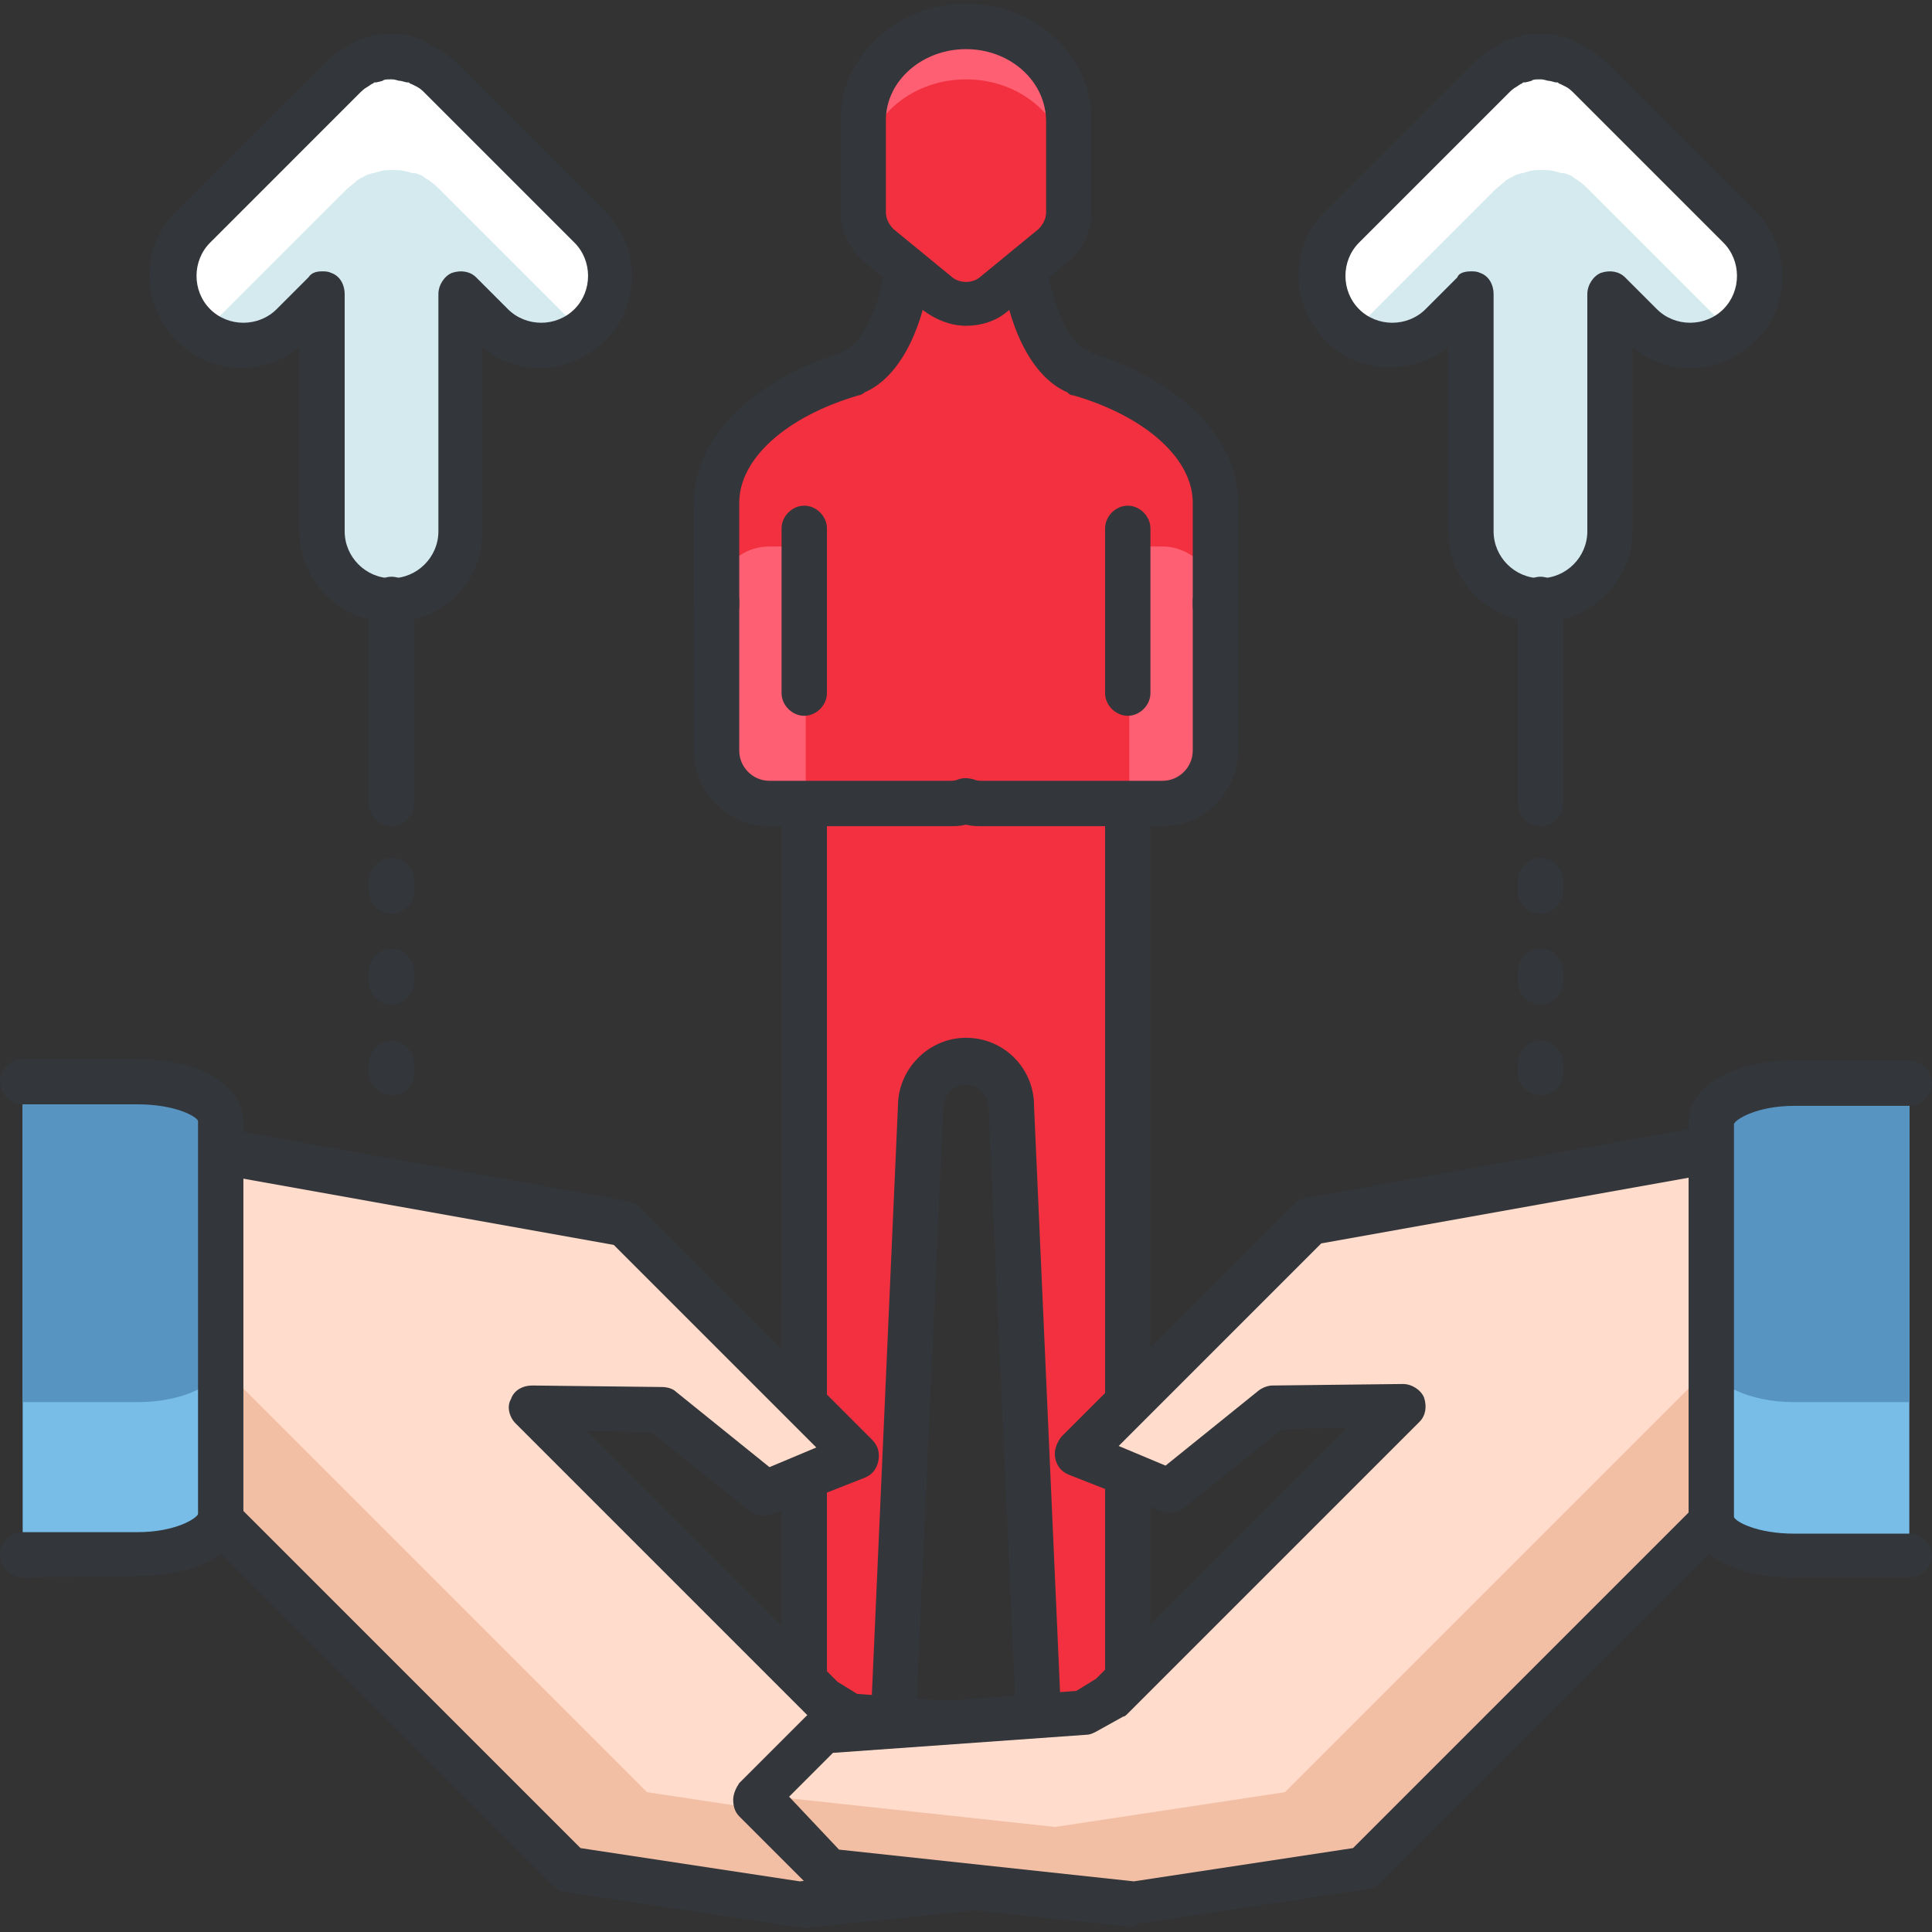 <?xml version="1.0" encoding="iso-8859-1"?>
<!-- Generator: Adobe Illustrator 19.0.0, SVG Export Plug-In . SVG Version: 6.00 Build 0)  -->
<svg version="1.1" id="Capa_1" xmlns="http://www.w3.org/2000/svg" xmlns:xlink="http://www.w3.org/1999/xlink" x="0px" y="0px"
	 viewBox="0 0 484.693 484.693" style="enable-background:new 0 0 484.693 484.693;" xml:space="preserve">
<rect x="0" y="0" width="484.693" height="484.693" fill="#333333" stroke="none"/>
<path style="fill:#F2303F;" d="M270.791,93.867L270.791,93.867c-7.206-2.276-13.274-14.412-14.412-29.961h-28.065
	c-1.517,15.55-7.206,27.686-14.412,29.961l0,0c-20.101,6.068-34.133,18.204-34.133,32.237v25.79h125.535v-25.79
	C304.924,112.071,291.271,99.935,270.791,93.867z"/>
<path style="fill:#FF5F72;" d="M291.65,137.102h-45.132c-1.517,0-3.034,0.379-4.172,0.759c-1.517-0.379-2.655-0.759-4.172-0.759
	h-45.132c-7.585,0-13.274,6.068-13.274,13.274v37.547c0,7.585,6.068,13.274,13.274,13.274h45.132c1.517,0,3.034-0.379,4.172-0.759
	c1.138,0.379,2.655,0.759,4.172,0.759h45.132c7.585,0,13.274-6.068,13.274-13.274v-37.547
	C304.924,143.17,298.856,137.102,291.65,137.102z"/>
<path style="fill:#33363A;" d="M304.924,157.582c-3.034,0-5.689-2.655-5.689-5.689v-25.79c0-10.998-11.757-21.618-29.961-26.927
	c-0.759,0-1.138-0.379-1.517-0.759c-7.964-3.413-14.033-14.033-16.308-28.824h-18.204c-2.276,14.791-8.344,25.41-16.308,28.824
	c-0.379,0.379-1.138,0.759-1.517,0.759c-18.204,5.31-29.961,15.929-29.961,26.927v25.79c0,3.034-2.655,5.689-5.689,5.689
	s-5.689-2.655-5.689-5.689v-25.79c0-15.929,14.033-30.341,36.788-37.547c0.379-0.379,0.759-0.379,1.138-0.759
	c3.413-1.138,9.102-9.481,10.619-25.031c0.379-3.034,2.655-5.31,5.689-5.31h28.065c3.034,0,5.31,2.276,5.689,5.31
	c1.517,15.17,6.827,23.893,10.619,25.031c0.379,0,0.759,0.379,1.138,0.759c22.756,7.206,36.788,21.618,36.788,37.547v25.79
	C310.613,155.307,308.338,157.582,304.924,157.582z"/>
<path style="fill:#FF5F72;" d="M268.136,30.151c0-12.895-11.757-23.514-25.79-23.514c-14.412,0-25.79,10.619-25.79,23.514
	c0,0.379,0,1.138,0,1.517s0,0.759,0,1.138v20.101c0,3.413,1.517,6.447,4.172,8.723l14.791,12.136
	c1.896,1.517,4.551,2.276,6.827,2.276c2.276,0,4.93-0.759,6.827-2.276l14.791-12.136c2.655-2.276,4.172-5.31,4.172-8.723V32.806
	c0-0.379,0-0.759,0-1.138C268.136,30.91,268.136,30.53,268.136,30.151z"/>
<g>
	<path style="fill:#F2303F;" d="M242.347,19.911c-14.412,0-25.79,10.619-25.79,23.514c0,0.379,0,1.138,0,1.517
		c0,0.379,0,0.759,0,1.138v6.827c0,3.413,1.517,6.447,4.172,8.723l14.791,12.136c1.896,1.517,4.551,2.276,6.827,2.276
		c2.276,0,4.93-0.759,6.827-2.276l14.791-12.136c2.655-2.276,4.172-5.31,4.172-8.723V46.08c0-0.379,0-0.759,0-1.138
		c0-0.379,0-1.138,0-1.517C268.136,30.53,256.759,19.911,242.347,19.911z"/>
	<path style="fill:#F2303F;" d="M269.653,119.277h-54.234c-7.206,0-13.274,6.068-13.274,13.274v82.299v13.653v221.108
		c0,7.585,3.413,13.274,10.998,13.274h9.861l8.344-185.078c0-6.447,4.93-11.378,11.378-11.378c6.068,0,11.378,5.31,11.378,11.378
		l8.344,185.078h9.861c7.585,0,10.998-6.068,10.998-13.274V228.504V214.85v-82.299C282.927,124.966,276.859,119.277,269.653,119.277
		z"/>
</g>
<path style="fill:#33363A;" d="M242.347,81.73c-3.793,0-7.585-1.517-10.619-3.793l-14.791-12.136
	c-3.793-3.034-6.068-7.964-6.068-12.895V32.806c0-0.379,0-0.759,0-1.138c0-0.379,0-1.138,0-1.517
	c0-15.929,14.033-29.203,31.479-29.203c17.446,0,31.479,12.895,31.479,29.203c0,0.379,0,1.138,0,1.517c0,0.379,0,0.759,0,1.138
	v20.101c0,4.93-2.276,9.861-6.068,12.895l-14.791,12.136C249.932,80.593,246.139,81.73,242.347,81.73z M242.347,12.326
	c-10.998,0-20.101,7.964-20.101,17.825c0,0.379,0,0.759,0,1.138c0,0.379,0,0.759,0,1.138c0,0.379,0,0.379,0,0.759v20.101
	c0,1.517,0.759,3.034,1.896,4.172l14.791,12.136c1.896,1.517,4.93,1.517,6.827,0l14.791-12.136c1.138-1.138,1.896-2.655,1.896-4.172
	V33.185v-0.379c0-0.379,0-0.759,0-1.138c0-0.379,0-0.759,0-1.138C262.447,20.29,253.345,12.326,242.347,12.326z"/>
<path style="fill:#33363A;" d="M291.65,207.265h-45.132c-1.517,0-2.655,0-4.172-0.379c-1.517,0.379-2.655,0.379-4.172,0.379h-45.132
	c-10.619,0-18.963-8.723-18.963-18.963v-37.547c0-3.034,2.655-5.689,5.689-5.689s5.689,2.655,5.689,5.689v37.547
	c0,4.172,3.413,7.585,7.585,7.585h45.132c0.759,0,1.517,0,2.276-0.379c1.138-0.379,2.276-0.379,3.793,0
	c0.759,0.379,1.517,0.379,2.276,0.379h45.132c4.172,0,7.585-3.413,7.585-7.585v-37.547c0-3.034,2.655-5.689,5.689-5.689
	s5.689,2.655,5.689,5.689v37.547C310.613,198.542,302.27,207.265,291.65,207.265z"/>
<path style="fill:#33363A;" d="M271.929,468.954h-9.861c-3.034,0-5.689-2.276-5.689-5.31l-8.344-185.458
	c0-3.413-2.655-6.068-5.689-6.068c-3.034,0-5.689,2.655-5.689,5.689l-8.344,185.458c0,3.034-2.655,5.31-5.689,5.31h-9.861
	c-9.861,0-16.687-7.585-16.687-18.963V206.127c0-3.034,2.655-5.689,5.689-5.689s5.689,2.655,5.689,5.689v243.484
	c0,3.413,0.758,7.585,5.31,7.585h4.551l7.964-179.769c0-9.102,7.585-17.067,17.067-17.067c9.481,0,17.067,7.585,17.067,17.067
	l7.964,179.39h4.551c4.172,0,5.31-4.172,5.31-7.585V205.748c0-3.034,2.655-5.689,5.689-5.689s5.689,2.655,5.689,5.689v243.484
	C288.616,461.369,281.79,468.954,271.929,468.954z"/>
<g>
	<path style="fill:#33363A;" d="M282.927,179.579c-3.034,0-5.689-2.655-5.689-5.689v-41.339c0-3.034,2.655-5.689,5.689-5.689
		s5.689,2.655,5.689,5.689v41.339C288.616,176.924,285.961,179.579,282.927,179.579z"/>
	<path style="fill:#33363A;" d="M201.766,179.579c-3.034,0-5.689-2.655-5.689-5.689v-41.339c0-3.034,2.655-5.689,5.689-5.689
		s5.689,2.655,5.689,5.689v41.339C207.455,176.924,204.8,179.579,201.766,179.579z"/>
	<path style="fill:#33363A;" d="M303.028,468.954H181.665c-3.034,0-5.689-2.655-5.689-5.689s2.655-5.689,5.689-5.689h121.363
		c3.034,0,5.689,2.655,5.689,5.689S306.062,468.954,303.028,468.954z"/>
</g>
<polygon style="fill:#F2BFA5;" points="278.756,434.821 213.144,429.89 206.317,426.098 132.741,352.901 165.357,353.28 
	191.526,374.139 214.661,365.037 156.255,306.631 46.649,286.91 14.791,341.144 142.601,468.954 200.249,477.677 276.859,469.713 
	295.064,451.508 "/>
<polygon style="fill:#FFDCCC;" points="156.255,306.631 47.028,286.91 34.133,321.422 162.323,449.612 219.97,458.335 
	293.926,450.37 278.756,434.821 213.144,429.89 206.317,426.098 132.741,352.901 165.357,353.28 191.526,374.139 193.043,373.76 
	211.627,364.279 183.182,333.559 "/>
<path style="fill:#33363A;" d="M200.249,483.366c-0.379,0-0.379,0-0.759,0l-57.647-8.723c-1.138,0-2.276-0.759-3.034-1.517
	l-128.19-128.19c-1.896-1.896-2.276-4.551-0.759-6.827l31.858-53.855c1.138-1.896,3.413-3.034,6.068-2.655l109.606,19.722
	c1.138,0.379,2.276,0.759,3.034,1.517l58.406,58.406c1.517,1.517,1.896,3.413,1.517,5.31s-1.517,3.413-3.413,4.172l-23.135,9.102
	c-1.896,0.759-4.172,0.379-5.689-0.759l-24.652-19.722l-16.308-0.379l62.957,62.957l4.93,3.034l64.474,4.93
	c1.517,0,2.655,0.759,3.413,1.517l16.687,16.687c2.276,2.276,2.276,5.689,0,7.964l-18.204,18.204
	c-0.759,0.759-2.276,1.517-3.413,1.517l-76.61,7.964C201.007,483.366,200.628,483.366,200.249,483.366z M145.636,463.644
	l54.993,8.344l73.956-7.964l12.895-12.895L276.48,440.13l-63.716-4.551c-0.758,0-1.517-0.379-2.276-0.759l-6.827-3.793
	c-0.379-0.379-0.759-0.379-1.138-0.759l-73.197-73.197c-1.517-1.517-2.276-4.172-1.138-6.068c0.758-2.276,3.034-3.413,5.31-3.413
	l32.616,0.379c1.138,0,2.655,0.379,3.413,1.138l23.514,18.963l11.757-4.93l-50.821-50.821L50.062,293.736l-27.686,46.649
	L145.636,463.644z"/>
<path style="fill:#77BDE8;" d="M5.689,271.36h28.824c11.378,0,20.859,4.551,20.859,9.861v98.607c0,5.689-9.481,9.861-20.859,9.861
	H5.689"/>
<path style="fill:#5794C1;" d="M5.689,351.763h28.824c11.378,0,20.859-4.551,20.859-9.861v-60.681c0-5.689-9.481-9.861-20.859-9.861
	H5.689"/>
<path style="fill:#33363A;" d="M5.689,395.757c-3.034,0-5.689-2.655-5.689-5.689s2.655-5.689,5.689-5.689h28.824
	c9.481,0,14.791-3.413,15.17-4.551v-98.607c-0.379-1.138-5.689-4.172-15.17-4.172H5.689c-3.034,0-5.689-2.655-5.689-5.689
	s2.655-5.689,5.689-5.689h28.824c6.447,0,12.516,1.138,17.067,3.413c7.964,3.793,9.481,9.481,9.481,12.136v98.607
	c0,9.102-10.998,15.55-26.548,15.55L5.689,395.757L5.689,395.757z"/>
<polygon style="fill:#F2BFA5;" points="205.938,434.821 271.55,429.89 278.376,426.098 351.953,352.901 319.336,353.28 
	293.167,374.139 270.033,365.037 328.438,306.631 438.044,286.91 469.902,341.144 341.713,468.954 284.444,477.677 207.834,469.713 
	189.63,451.508 "/>
<polygon style="fill:#FFDCCC;" points="328.438,306.631 437.665,286.91 450.56,321.422 322.37,449.612 264.723,458.335 
	190.767,450.37 205.938,434.821 271.55,429.89 278.376,426.098 351.953,352.901 319.336,353.28 293.167,374.139 291.65,373.76 
	273.067,364.279 301.511,333.559 "/>
<path style="fill:#33363A;" d="M284.444,483.366c-0.379,0-0.379,0-0.758,0l-76.61-7.964c-1.138,0-2.655-0.759-3.413-1.517
	l-18.204-18.204c-1.138-1.138-1.517-2.655-1.517-4.172c0-1.517,0.758-3.034,1.517-4.172l16.687-16.687
	c1.138-1.138,2.276-1.517,3.413-1.517l64.474-4.93l4.93-3.034l62.957-62.957l-16.308,0.379l-24.652,19.722
	c-1.517,1.138-3.793,1.517-5.689,0.759l-23.135-9.102c-1.896-0.759-3.034-2.276-3.413-4.172c-0.379-1.896,0.379-3.793,1.517-5.31
	l58.406-58.406c0.759-0.759,1.896-1.517,3.034-1.517l109.606-19.722c2.276-0.379,4.551,0.759,6.068,2.655l31.858,53.855
	c1.138,2.276,1.138,4.93-0.759,6.827l-128.19,128.19c-0.759,0.759-1.896,1.517-3.034,1.517l-57.647,8.723
	C284.824,483.366,284.444,483.366,284.444,483.366z M210.489,464.024l73.956,7.964l54.993-8.344l123.638-123.639l-27.686-46.649
	l-103.917,18.584l-50.821,50.821l11.757,4.93l23.514-18.963c1.138-0.759,2.276-1.138,3.413-1.138l32.616-0.379
	c2.276,0,4.551,1.517,5.31,3.413c0.759,2.276,0.379,4.551-1.138,6.068l-73.197,73.197c-0.379,0.379-0.759,0.759-1.138,0.759
	l-6.827,3.793c-0.758,0.379-1.517,0.759-2.276,0.759l-63.716,4.551l-10.998,10.999L210.489,464.024z"/>
<path style="fill:#77BDE8;" d="M479.004,271.36h-28.824c-11.378,0-20.859,4.551-20.859,9.861v98.607
	c0,5.689,9.481,9.861,20.859,9.861h28.824"/>
<path style="fill:#5794C1;" d="M479.004,351.763h-28.824c-11.378,0-20.859-4.551-20.859-9.861v-60.681
	c0-5.689,9.481-9.861,20.859-9.861h28.824"/>
<path style="fill:#33363A;" d="M479.004,395.757L479.004,395.757h-28.824c-15.55,0-26.548-6.447-26.548-15.55V281.6
	c0-3.034,1.138-8.344,9.481-12.136c4.551-2.276,10.619-3.413,17.067-3.413h28.824c3.034,0,5.689,2.655,5.689,5.689
	s-2.655,5.689-5.689,5.689h-28.824c-9.481,0-14.791,3.413-15.17,4.551v98.607c0.379,1.138,5.689,4.172,15.17,4.172h28.824
	c3.034,0,5.689,2.655,5.689,5.689C484.693,393.102,482.038,395.757,479.004,395.757z"/>
<path style="fill:#FFFFFF;" d="M148.29,57.079l-37.547-37.547l0,0c-0.759-0.759-1.517-1.517-2.655-2.276
	c-0.379-0.379-0.759-0.379-1.138-0.759c-0.379-0.379-1.138-0.759-1.517-0.759c-0.379-0.379-1.138-0.379-1.517-0.379
	c-0.379,0-1.138-0.379-1.517-0.379c-1.138-0.379-2.276-0.379-3.034-0.379c0,0,0,0-0.379,0s0,0-0.379,0c-1.138,0-2.276,0-3.034,0.379
	c-0.379,0-1.138,0.379-1.517,0.379c-0.379,0-1.138,0.379-1.517,0.379c-0.759,0.379-1.138,0.759-1.517,0.759
	c-0.379,0.379-0.759,0.379-1.138,0.759c-0.759,0.759-1.896,1.517-2.655,2.276l0,0L49.683,57.079c-6.827,6.827-6.827,17.825,0,24.652
	s17.825,6.827,24.652,0l7.964-7.964v59.544c0,9.481,7.964,17.446,17.446,17.446s17.446-7.964,17.446-17.446V73.766l7.964,7.964
	c3.413,3.413,7.964,4.93,12.136,4.93c4.551,0,8.723-1.517,12.136-4.93C155.117,74.904,155.117,63.905,148.29,57.079z"/>
<path style="fill:#D5EAEF;" d="M123.638,81.73c3.413,3.413,7.964,4.93,12.136,4.93c3.793,0,7.206-1.138,10.24-3.413l-35.65-35.65
	l0,0c-0.759-0.759-1.517-1.517-2.655-2.276c-0.379-0.379-0.759-0.379-1.138-0.759s-1.138-0.759-1.517-0.759
	c-0.379-0.379-1.138-0.379-1.517-0.379c-0.379,0-1.138-0.379-1.517-0.379c-1.138-0.379-2.276-0.379-3.034-0.379c0,0,0,0-0.379,0
	c0,0,0,0-0.379,0c-1.138,0-2.276,0-3.034,0.379c-0.379,0-1.138,0.379-1.517,0.379c-0.379,0-1.138,0.379-1.517,0.379
	c-0.759,0.379-1.138,0.759-1.517,0.759c-0.379,0.379-0.759,0.379-1.138,0.759c-0.759,0.759-1.896,1.517-2.655,2.276l0,0L51.2,83.247
	c6.827,4.93,16.308,4.551,22.756-1.517l7.964-7.964v28.065v31.099c0,9.481,7.964,17.446,17.446,17.446s17.446-7.964,17.446-17.446
	v-31.099V73.766L123.638,81.73z"/>
<g>
	<path style="fill:#33363A;" d="M98.228,156.065c-12.895,0-23.135-10.24-23.135-23.135V87.04c-9.102,7.585-22.376,6.827-30.72-1.517
		c-4.172-4.172-6.827-10.24-6.827-16.308c0-6.068,2.276-12.136,6.827-16.308L81.92,15.36l0,0c1.138-1.138,2.276-1.896,3.413-2.655
		c0.379-0.379,0.759-0.379,1.517-0.759l0.379-0.379c0.759-0.379,1.138-0.759,1.896-1.138c0.759-0.379,1.138-0.379,1.896-0.759h0.379
		c0.759-0.379,1.517-0.379,2.276-0.759c1.138-0.379,2.655-0.379,3.793-0.379c0.379,0,0.759,0,1.138,0c1.517,0,2.655,0,3.793,0.379
		c0.379,0,1.138,0.379,1.517,0.379l0.759,0.379c0.759,0,1.138,0.379,1.896,0.759c0.759,0.379,1.138,0.759,1.896,1.138l0.759,0.379
		c0.379,0.379,1.138,0.379,1.517,0.759c1.138,0.759,2.276,1.517,3.413,2.655l0,0l37.547,37.547l0,0
		c4.172,4.172,6.827,10.24,6.827,16.308c0,6.068-2.276,12.136-6.827,16.308c-4.172,4.172-10.24,6.827-16.308,6.827
		c-5.31,0-10.619-1.896-14.412-5.31v45.89C121.363,145.825,111.123,156.065,98.228,156.065z M80.782,68.077
		c0.759,0,1.517,0,2.276,0.379c2.276,0.759,3.413,3.034,3.413,5.31v59.544c0,6.447,5.31,11.757,11.757,11.757
		c6.447,0,11.757-5.31,11.757-11.757V73.766c0-2.276,1.517-4.551,3.413-5.31c2.276-0.759,4.551-0.379,6.068,1.138l7.964,7.964
		c4.551,4.551,12.136,4.551,16.687,0c2.276-2.276,3.413-5.31,3.413-8.344c0-3.034-1.138-6.068-3.413-8.344l-37.547-37.547l0,0
		c-0.379-0.379-1.138-1.138-1.896-1.517l-1.517-0.759c-0.379,0-0.379-0.379-0.759-0.379h-0.379l-1.517-0.379
		c-0.759,0-1.138-0.379-2.276-0.379h-0.379c-0.759,0-1.517,0-1.896,0.379l-1.517,0.379h-0.379c-0.379,0-0.379,0.379-0.759,0.379
		l-1.138,0.759c-0.759,0.379-1.517,1.138-1.896,1.517l0,0L52.717,60.871c-2.276,2.276-3.413,5.31-3.413,8.344
		c0,3.034,1.138,6.068,3.413,8.344c4.551,4.551,12.136,4.551,16.687,0l7.964-7.964C78.127,68.456,79.265,68.077,80.782,68.077z"/>
	<path style="fill:#33363A;" d="M98.228,207.265c-3.034,0-5.689-2.655-5.689-5.689v-51.2c0-3.034,2.655-5.689,5.689-5.689
		c3.034,0,5.689,2.655,5.689,5.689v51.2C103.917,204.61,101.262,207.265,98.228,207.265z"/>
	<path style="fill:#33363A;" d="M98.228,229.262c-3.034,0-5.689-2.655-5.689-5.689v-2.655c0-3.034,2.655-5.689,5.689-5.689
		c3.034,0,5.689,2.655,5.689,5.689v2.655C103.917,226.607,101.262,229.262,98.228,229.262z"/>
	<path style="fill:#33363A;" d="M98.228,252.018c-3.034,0-5.689-2.655-5.689-5.689v-2.655c0-3.034,2.655-5.689,5.689-5.689
		c3.034,0,5.689,2.655,5.689,5.689v2.655C103.917,249.363,101.262,252.018,98.228,252.018z"/>
	<path style="fill:#33363A;" d="M98.228,274.773c-3.034,0-5.689-2.655-5.689-5.689v-2.276c0-3.034,2.655-5.689,5.689-5.689
		c3.034,0,5.689,2.655,5.689,5.689v2.655C103.917,272.498,101.262,274.773,98.228,274.773z"/>
</g>
<path style="fill:#FFFFFF;" d="M436.527,57.079l-37.547-37.547l0,0c-0.758-0.759-1.517-1.517-2.655-2.276
	c-0.379-0.379-0.759-0.379-1.138-0.759c-0.379-0.379-1.138-0.759-1.517-0.759c-0.379-0.379-1.138-0.379-1.517-0.379
	c-0.379,0-1.138-0.379-1.517-0.379c-1.138-0.379-2.276-0.379-3.034-0.379c0,0,0,0-0.379,0s0,0-0.379,0c-1.138,0-2.276,0-3.034,0.379
	c-0.379,0-1.138,0.379-1.517,0.379c-0.379,0-1.138,0.379-1.517,0.379c-0.759,0.379-1.138,0.759-1.517,0.759
	c-0.379,0.379-0.759,0.379-1.138,0.759c-0.759,0.759-1.896,1.517-2.655,2.276l0,0L337.92,57.079c-6.827,6.827-6.827,17.825,0,24.652
	s17.825,6.827,24.652,0l7.964-7.964v59.544c0,9.481,7.964,17.446,17.446,17.446c9.482,0,17.446-7.964,17.446-17.446V73.766
	l7.964,7.964c3.413,3.413,7.964,4.93,12.136,4.93c4.551,0,8.723-1.517,12.136-4.93C442.975,74.904,442.975,63.905,436.527,57.079z"
	/>
<path style="fill:#D5EAEF;" d="M411.876,81.73c3.413,3.413,7.964,4.93,12.136,4.93c3.793,0,7.206-1.138,10.24-3.413l-35.65-35.65
	l0,0c-0.759-0.759-1.517-1.517-2.655-2.276c-0.379-0.379-0.758-0.379-1.138-0.759c-0.379-0.379-1.138-0.759-1.517-0.759
	c-0.379-0.379-1.138-0.379-1.517-0.379c-0.379,0-1.138-0.379-1.517-0.379c-1.138-0.379-2.276-0.379-3.034-0.379c0,0,0,0-0.379,0
	c-0.379,0,0,0-0.379,0c-1.138,0-2.276,0-3.034,0.379c-0.379,0-1.138,0.379-1.517,0.379c-0.379,0-1.138,0.379-1.517,0.379
	c-0.758,0.379-1.138,0.759-1.517,0.759c-0.379,0.379-0.759,0.379-1.138,0.759c-0.759,0.759-1.896,1.517-2.655,2.276l0,0
	l-35.65,35.65c6.827,4.93,16.308,4.551,22.756-1.517l7.964-7.964v28.065v31.099c0,9.481,7.964,17.446,17.446,17.446
	s17.446-7.964,17.446-17.446v-31.099V73.766L411.876,81.73z"/>
<g>
	<path style="fill:#33363A;" d="M386.465,156.065c-12.895,0-23.135-10.24-23.135-23.135V87.04
		c-9.102,7.206-22.376,6.827-30.72-1.517c-4.172-4.172-6.827-10.24-6.827-16.308c0-6.068,2.276-12.136,6.827-16.308l37.547-37.547
		l0,0c1.138-1.138,2.276-1.896,3.413-2.655c0.379-0.379,0.759-0.379,1.517-0.759l0.379-0.379c0.758-0.379,1.138-0.759,1.896-1.138
		c0.758-0.379,1.138-0.379,1.896-0.759h0.379c0.758-0.379,1.517-0.379,2.276-0.759c1.138-0.379,2.655-0.379,3.793-0.379
		c0.379,0,0.758,0,1.138,0c1.517,0,2.655,0,3.793,0.379c0.379,0,1.138,0.379,1.896,0.379l0.759,0.379
		c0.759,0,1.138,0.379,1.896,0.759c0.758,0.379,1.517,0.759,1.896,1.138l0.758,0.379c0.379,0.379,1.138,0.379,1.517,0.759
		c1.138,0.759,2.276,1.896,3.413,2.655l0,0l37.547,37.547l0,0c4.172,4.172,6.827,10.24,6.827,16.308
		c0,6.068-2.276,12.136-6.827,16.308c-4.172,4.172-10.24,6.827-16.308,6.827c-5.31,0-10.619-1.896-14.412-5.31v45.89
		C409.6,145.825,398.981,156.065,386.465,156.065z M369.019,68.077c0.759,0,1.517,0,2.276,0.379c2.276,0.759,3.413,3.034,3.413,5.31
		v59.544c0,6.447,5.31,11.757,11.757,11.757s11.757-5.31,11.757-11.757V73.766c0-2.276,1.517-4.551,3.413-5.31
		c2.276-0.759,4.551-0.379,6.068,1.138l7.964,7.964c4.551,4.551,12.136,4.551,16.687,0c2.276-2.276,3.413-5.31,3.413-8.344
		c0-3.034-1.138-6.068-3.413-8.344l-37.547-37.547l0,0c-0.379-0.379-1.138-1.138-1.896-1.517l-1.517-0.759
		c-0.379,0-0.379-0.379-0.759-0.379h-0.379l-1.517-0.379c-0.758,0-1.138-0.379-2.276-0.379h-0.379c-0.759,0-1.517,0-1.896,0.379
		l-1.517,0.379h-0.379c-0.379,0-0.379,0.379-0.759,0.379l-1.138,0.759c-0.758,0.379-1.517,1.138-1.896,1.517l0,0l-37.547,37.547
		c-2.276,2.276-3.413,5.31-3.413,8.344c0,3.034,1.138,6.068,3.413,8.344c4.551,4.551,12.136,4.551,16.687,0l7.964-7.964
		C365.985,68.456,367.502,68.077,369.019,68.077z"/>
	<path style="fill:#33363A;" d="M386.465,207.265c-3.034,0-5.689-2.655-5.689-5.689v-51.2c0-3.034,2.655-5.689,5.689-5.689
		s5.689,2.655,5.689,5.689v51.2C392.154,204.61,389.499,207.265,386.465,207.265z"/>
	<path style="fill:#33363A;" d="M386.465,229.262c-3.034,0-5.689-2.655-5.689-5.689v-2.655c0-3.034,2.655-5.689,5.689-5.689
		s5.689,2.655,5.689,5.689v2.655C392.154,226.607,389.499,229.262,386.465,229.262z"/>
	<path style="fill:#33363A;" d="M386.465,252.018c-3.034,0-5.689-2.655-5.689-5.689v-2.655c0-3.034,2.655-5.689,5.689-5.689
		s5.689,2.655,5.689,5.689v2.655C392.154,249.363,389.499,252.018,386.465,252.018z"/>
	<path style="fill:#33363A;" d="M386.465,274.773c-3.034,0-5.689-2.655-5.689-5.689v-2.276c0-3.034,2.655-5.689,5.689-5.689
		s5.689,2.655,5.689,5.689v2.655C392.154,272.498,389.499,274.773,386.465,274.773z"/>
</g>
<g>
</g>
<g>
</g>
<g>
</g>
<g>
</g>
<g>
</g>
<g>
</g>
<g>
</g>
<g>
</g>
<g>
</g>
<g>
</g>
<g>
</g>
<g>
</g>
<g>
</g>
<g>
</g>
<g>
</g>
</svg>
